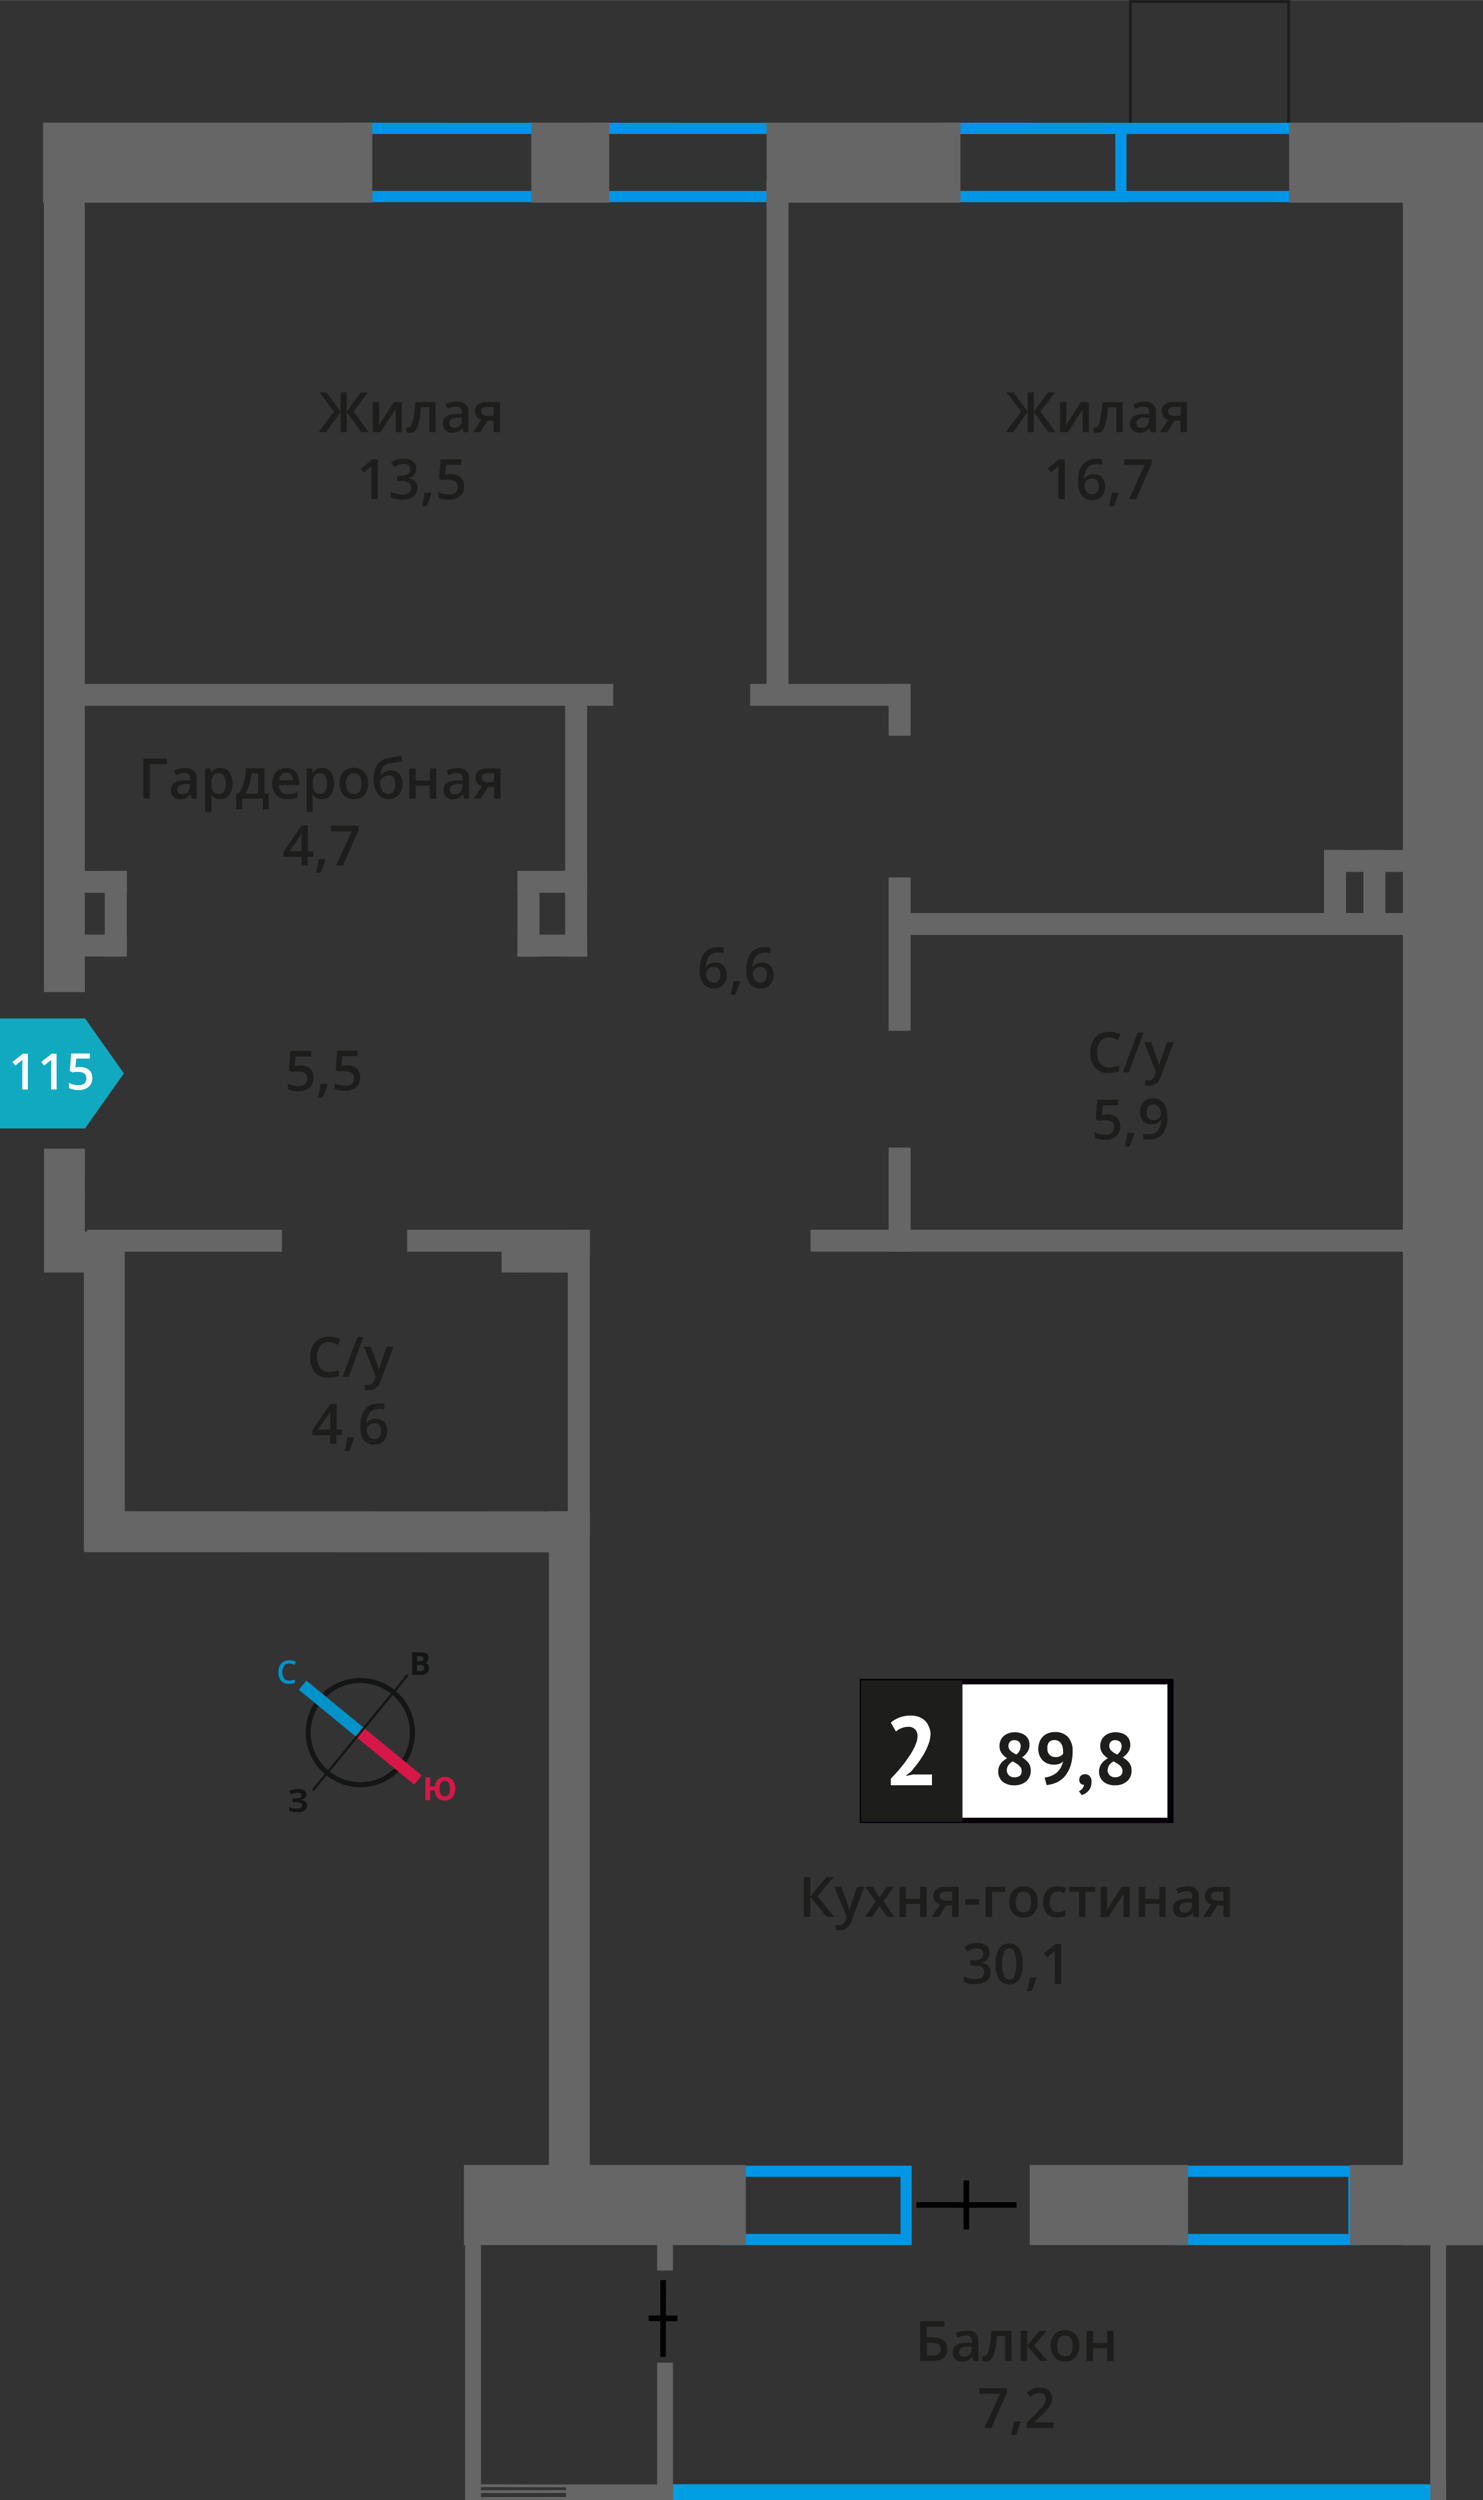 <svg xmlns="http://www.w3.org/2000/svg" width="93.81mm" height="158.14mm" viewBox="0 0 265.93 448.26">
  <rect x="0" y="0" width="265.93" height="448.26" fill="#333333" stroke="none"/>
  <defs>
    <style>
      .cls-1, .cls-12, .cls-13, .cls-14, .cls-4, .cls-6 {
        fill: none;
      }

      .cls-1, .cls-11 {
        stroke: #1d1d1b;
      }

      .cls-1, .cls-12, .cls-13, .cls-14, .cls-4 {
        stroke-miterlimit: 10;
      }

      .cls-1, .cls-11, .cls-6 {
        stroke-width: 0.5px;
      }

      .cls-2 {
        fill: #009fe3;
      }

      .cls-3 {
        fill: #0096e7;
      }

      .cls-4 {
        stroke: #000;
      }

      .cls-5 {
        fill: #666;
      }

      .cls-6 {
        stroke: #666;
        stroke-linecap: round;
        stroke-linejoin: round;
      }

      .cls-7 {
        fill: #11a9bf;
        fill-rule: evenodd;
      }

      .cls-8 {
        fill: #fff;
      }

      .cls-11, .cls-9 {
        fill: #1d1d1b;
      }

      .cls-10 {
        fill: #050007;
      }

      .cls-11 {
        stroke-miterlimit: 22.93;
      }

      .cls-12 {
        stroke: #141515;
        stroke-width: 0.91px;
      }

      .cls-13 {
        stroke: #0093ca;
      }

      .cls-13, .cls-14 {
        stroke-width: 2.13px;
      }

      .cls-14 {
        stroke: #d61747;
      }

      .cls-15 {
        fill: #141515;
      }

      .cls-16 {
        fill: #0093ca;
      }

      .cls-17 {
        fill: #d61747;
      }
    </style>
  </defs>
  <g id="text">
    <g>
      <rect class="cls-1" x="205.5" y="-2.55" width="22.77" height="28.37" transform="translate(205.25 228.52) rotate(-90)"/>
      <rect class="cls-2" x="187.87" y="376.81" width="2.83" height="140.05" transform="translate(-257.55 636.11) rotate(-90)"/>
      <path class="cls-3" d="M97.45,24V34.22H63.94V24H97.45m2-2H61.94V36.22H99.45V22Z"/>
      <path class="cls-3" d="M138,24V34.22H107.45V24H138m2-2H105.45V36.22H140V22Z"/>
      <path class="cls-3" d="M232,24V34.22H170.86V24H232m2-2H168.86V36.22H234V22Z"/>
      <path class="cls-3" d="M200,24V34.22H170.86V24H200m2-2H168.86V36.22H202V22Z"/>
      <path class="cls-3" d="M241.78,390.29v10.24H212.63V390.29h29.15m2-2H210.63v14.24h33.15V388.29Z"/>
      <path class="cls-3" d="M161.48,390.29v10.24H131.12V390.29h30.36m2-2H129.12v14.24h34.36V388.29Z"/>
      <g>
        <line class="cls-4" x1="164.32" y1="395.33" x2="182.27" y2="395.34"/>
        <line class="cls-4" x1="173.29" y1="399.74" x2="173.29" y2="390.96"/>
      </g>
      <g>
        <line class="cls-4" x1="116.32" y1="415.65" x2="121.49" y2="415.67"/>
        <line class="cls-4" x1="118.9" y1="422.58" x2="118.91" y2="408.8"/>
      </g>
      <rect class="cls-5" x="-64.26" y="98.38" width="151.62" height="7.33" transform="translate(113.59 90.5) rotate(90)"/>
      <rect class="cls-5" x="0.44" y="213.37" width="22.21" height="7.33" transform="translate(228.59 205.54) rotate(90.01)"/>
      <rect class="cls-5" x="-9.99" y="245.82" width="57.37" height="7.33" transform="translate(268.19 230.8) rotate(90)"/>
      <polygon class="cls-5" points="89.95 220.8 105.75 220.84 105.75 228.17 89.95 228.14 89.95 220.8"/>
      <polygon class="cls-5" points="15.16 270.95 105.75 270.98 105.75 278.32 15.17 278.28 15.16 270.95"/>
      <rect class="cls-5" x="40.85" y="328.51" width="122.47" height="7.33" transform="translate(434.27 230.1) rotate(90)"/>
      <rect class="cls-5" x="83.19" y="388.17" width="50.53" height="14.36" transform="translate(216.92 790.7) rotate(180)"/>
      <rect class="cls-5" x="184.66" y="388.17" width="28.39" height="14.36" transform="translate(397.7 790.7) rotate(180)"/>
      <rect class="cls-5" x="242.08" y="388.17" width="23.85" height="14.36" transform="translate(508 790.7) rotate(180)"/>
      <rect class="cls-5" x="231.16" y="21.98" width="34.76" height="14.36" transform="translate(497.09 58.31) rotate(180)"/>
      <rect class="cls-5" x="137.47" y="21.98" width="34.76" height="14.36" transform="translate(309.7 58.31) rotate(180)"/>
      <rect class="cls-5" x="7.73" y="21.98" width="59.04" height="14.36" transform="translate(74.49 58.31) rotate(180)"/>
      <rect class="cls-5" x="95.29" y="21.98" width="13.96" height="14.36" transform="translate(204.53 58.31) rotate(180)"/>
      <rect class="cls-5" x="68.46" y="205.07" width="380.56" height="14.36" transform="translate(46.49 471) rotate(-90)"/>
      <rect class="cls-5" x="92.76" y="77.12" width="93.36" height="3.94" transform="translate(60.34 218.53) rotate(-90)"/>
      <rect class="cls-5" x="156.67" y="125.28" width="9.29" height="3.94" transform="translate(34.07 288.57) rotate(-90)"/>
      <rect class="cls-5" x="147.57" y="169.09" width="27.5" height="3.94" transform="translate(-9.74 332.38) rotate(-90)"/>
      <rect class="cls-5" x="79.63" y="145.85" width="47.35" height="3.94" transform="translate(-44.51 251.12) rotate(-90)"/>
      <rect class="cls-5" x="87.08" y="161.85" width="15.36" height="3.94" transform="translate(-69.05 258.58) rotate(-90)"/>
      <rect class="cls-5" x="151.99" y="213.12" width="18.66" height="3.94" transform="translate(-53.77 376.4) rotate(-90)"/>
      <rect class="cls-5" x="76.31" y="245.99" width="54.95" height="3.94" transform="translate(-144.17 351.74) rotate(-90)"/>
      <rect class="cls-5" x="12.48" y="122.61" width="97.49" height="3.93"/>
      <rect class="cls-5" x="134.53" y="122.61" width="27.76" height="3.93"/>
      <rect class="cls-5" x="92.8" y="156.13" width="12.48" height="3.93"/>
      <rect class="cls-5" x="232.19" y="157.62" width="14.41" height="3.94" transform="translate(79.8 398.99) rotate(-90)"/>
      <rect class="cls-5" x="239.26" y="157.62" width="14.41" height="3.94" transform="translate(86.87 406.06) rotate(-90)"/>
      <rect class="cls-5" x="237.43" y="152.39" width="16.12" height="3.93"/>
      <rect class="cls-5" x="92.8" y="167.56" width="12.48" height="3.93"/>
      <rect class="cls-5" x="13.09" y="161.85" width="15.36" height="3.94" transform="translate(184.58 143.04) rotate(90)"/>
      <rect class="cls-5" x="10.26" y="167.56" width="12.48" height="3.93" transform="translate(33 339.05) rotate(180)"/>
      <rect class="cls-5" x="10.26" y="156.13" width="12.48" height="3.93" transform="translate(33 316.2) rotate(180)"/>
      <rect class="cls-5" x="161.14" y="163.69" width="91.23" height="3.93"/>
      <rect class="cls-5" x="145.36" y="220.48" width="107.01" height="3.93"/>
      <rect class="cls-5" x="73" y="220.48" width="32.75" height="3.93" transform="translate(178.76 444.9) rotate(180)"/>
      <rect class="cls-5" x="15.64" y="220.48" width="34.93" height="3.93" transform="translate(66.2 444.9) rotate(180)"/>
      <g>
        <line class="cls-6" x1="86.29" y1="447.98" x2="101.53" y2="447.96"/>
        <line class="cls-6" x1="101.53" y1="447.96" x2="86.29" y2="447.98"/>
        <line class="cls-6" x1="86.25" y1="446.74" x2="101.49" y2="446.72"/>
        <line class="cls-6" x1="101.61" y1="445.71" x2="86.26" y2="445.67"/>
      </g>
      <rect class="cls-5" x="83.41" y="400.64" width="2.83" height="47.62"/>
      <rect class="cls-5" x="256.48" y="400.64" width="2.83" height="47.62"/>
      <rect class="cls-5" x="117.84" y="423.61" width="2.83" height="24.65"/>
      <rect class="cls-5" x="117.84" y="400.45" width="2.83" height="6.64"/>
      <rect class="cls-5" x="109.67" y="437.25" width="2.83" height="19.19" transform="translate(557.93 335.77) rotate(90)"/>
      <polygon class="cls-7" points="15.25 182.59 15.25 182.59 18.73 187.52 22.22 192.45 18.73 197.38 15.25 202.31 15.25 202.32 15.25 202.32 0 202.32 0 182.59 15.25 182.59 15.25 182.59"/>
      <g>
        <path class="cls-8" d="M5,195.33H4v-4.15c0-.49,0-.88,0-1.17l-.25.23-1,.81-.52-.66,1.89-1.48H5Z"/>
        <path class="cls-8" d="M10.16,195.33h-1v-4.15q0-.74,0-1.17l-.25.23-1,.81-.52-.66,1.89-1.48h.86Z"/>
        <path class="cls-8" d="M14.44,191.32a2.22,2.22,0,0,1,1.54.51,1.81,1.81,0,0,1,.57,1.41,2,2,0,0,1-.64,1.6,2.63,2.63,0,0,1-1.83.58,3.5,3.5,0,0,1-1.7-.35v-.93a3.18,3.18,0,0,0,.82.31,3.9,3.9,0,0,0,.86.11,1.63,1.63,0,0,0,1.06-.31,1.17,1.17,0,0,0,.37-.92c0-.76-.49-1.15-1.47-1.15-.14,0-.31,0-.51,0a5.06,5.06,0,0,0-.53.1l-.46-.28.24-3.13H16.1v.92H13.67l-.14,1.59.37-.06A2.83,2.83,0,0,1,14.44,191.32Z"/>
      </g>
      <g>
        <path class="cls-9" d="M169.87,421.16c0,1.44-.92,2.15-2.75,2.15H165v-7.14h4.36v1h-3.19v1.9h.85C168.94,419.07,169.87,419.77,169.87,421.16Zm-3.66,1.17h.84a2.2,2.2,0,0,0,1.23-.27,1,1,0,0,0,.39-.9,1,1,0,0,0-.39-.85,2.66,2.66,0,0,0-1.37-.26h-.7Z"/>
        <path class="cls-9" d="M174.55,423.31l-.23-.75h0a2.22,2.22,0,0,1-.78.67,2.52,2.52,0,0,1-1,.18,1.69,1.69,0,0,1-1.24-.43,1.61,1.61,0,0,1-.45-1.22,1.45,1.45,0,0,1,.62-1.26,3.63,3.63,0,0,1,1.89-.46l.93,0v-.29A1.09,1.09,0,0,0,174,419a1,1,0,0,0-.75-.26,2.34,2.34,0,0,0-.79.13,5.94,5.94,0,0,0-.74.28l-.37-.82a4.39,4.39,0,0,1,1-.35,4.45,4.45,0,0,1,1-.12,2.34,2.34,0,0,1,1.56.45,1.76,1.76,0,0,1,.52,1.41v3.64Zm-1.71-.78a1.46,1.46,0,0,0,1-.35,1.27,1.27,0,0,0,.37-1v-.47l-.69,0a2.41,2.41,0,0,0-1.18.27.85.85,0,0,0-.37.74.7.7,0,0,0,.22.56A.88.88,0,0,0,172.84,422.53Z"/>
        <path class="cls-9" d="M181.41,423.31h-1.16v-4.5h-1.49a19.73,19.73,0,0,1-.36,2.72,3.58,3.58,0,0,1-.61,1.42,1.2,1.2,0,0,1-1,.45,1.65,1.65,0,0,1-.63-.11v-.9a.92.92,0,0,0,.36.07c.33,0,.6-.37.79-1.12a20.3,20.3,0,0,0,.44-3.43h3.63Z"/>
        <path class="cls-9" d="M186.4,417.91h1.26l-2.23,2.6,2.42,2.8h-1.32l-2.33-2.74v2.74h-1.15v-5.4h1.15v2.62Z"/>
        <path class="cls-9" d="M193.53,420.6a3,3,0,0,1-.68,2.07,2.44,2.44,0,0,1-1.89.74,2.59,2.59,0,0,1-1.34-.34,2.35,2.35,0,0,1-.89-1,3.33,3.33,0,0,1-.31-1.49,2.93,2.93,0,0,1,.67-2.05,2.45,2.45,0,0,1,1.9-.74,2.41,2.41,0,0,1,1.86.76A2.93,2.93,0,0,1,193.53,420.6Zm-3.93,0c0,1.25.46,1.87,1.38,1.87s1.37-.62,1.37-1.87-.46-1.85-1.38-1.85a1.18,1.18,0,0,0-1.05.48A2.5,2.5,0,0,0,189.6,420.6Z"/>
        <path class="cls-9" d="M196,417.91v2.17h2.54v-2.17h1.15v5.4h-1.15V421H196v2.33h-1.15v-5.4Z"/>
        <path class="cls-9" d="M176.51,435.31l2.82-6.12h-3.71v-1h4.94v.8l-2.81,6.33Z"/>
        <path class="cls-9" d="M183,434.26a16.12,16.12,0,0,1-.86,2.34h-.84a24.85,24.85,0,0,0,.5-2.45h1.13Z"/>
        <path class="cls-9" d="M188.92,435.31h-4.84v-.87l1.84-1.85c.54-.55.9-.95,1.08-1.18a2.58,2.58,0,0,0,.39-.66,1.76,1.76,0,0,0,.12-.66,1,1,0,0,0-.29-.76,1.13,1.13,0,0,0-.8-.28,2.22,2.22,0,0,0-.8.15,4.2,4.2,0,0,0-.88.55l-.62-.76a4.08,4.08,0,0,1,1.16-.71,3.35,3.35,0,0,1,1.19-.21,2.34,2.34,0,0,1,1.6.52,1.76,1.76,0,0,1,.6,1.4,2.59,2.59,0,0,1-.17.92,3.72,3.72,0,0,1-.54.89,11.13,11.13,0,0,1-1.19,1.25l-1.24,1.2v.05h3.39Z"/>
      </g>
      <g>
        <path class="cls-9" d="M59.89,73.78l-2.6-3.45h1.25l2.54,3.46V70.33h1.1v3.46l2.54-3.46H66l-2.6,3.45,2.72,3.69H64.8l-2.62-3.62v3.62h-1.1V73.85l-2.62,3.62h-1.3Z"/>
        <path class="cls-9" d="M68,72.07v2.77c0,.32,0,.8-.07,1.42l2.71-4.19h1.4v5.4H70.94V74.75q0-.23,0-.72c0-.34,0-.58,0-.74l-2.7,4.18h-1.4v-5.4Z"/>
        <path class="cls-9" d="M78.12,77.47H77V73H75.48a21.12,21.12,0,0,1-.37,2.72,3.58,3.58,0,0,1-.61,1.42,1.2,1.2,0,0,1-1,.45,1.65,1.65,0,0,1-.63-.11v-.9a.92.92,0,0,0,.36.07c.34,0,.6-.37.79-1.12a20.3,20.3,0,0,0,.44-3.43h3.63Z"/>
        <path class="cls-9" d="M83.14,77.47l-.23-.75h0a2.22,2.22,0,0,1-.78.67,2.52,2.52,0,0,1-1,.18,1.7,1.7,0,0,1-1.24-.43,1.61,1.61,0,0,1-.45-1.22A1.45,1.45,0,0,1,80,74.66a3.63,3.63,0,0,1,1.89-.46l.93,0v-.29a1.09,1.09,0,0,0-.24-.77,1,1,0,0,0-.75-.26A2.34,2.34,0,0,0,81,73a5.94,5.94,0,0,0-.74.28l-.37-.82A4.51,4.51,0,0,1,81.88,72a2.34,2.34,0,0,1,1.56.45A1.76,1.76,0,0,1,84,73.83v3.64Zm-1.71-.78a1.41,1.41,0,0,0,1-.35,1.27,1.27,0,0,0,.37-1v-.47l-.69,0a2.41,2.41,0,0,0-1.18.27.85.85,0,0,0-.37.74.69.69,0,0,0,.22.56A.88.88,0,0,0,81.43,76.69Z"/>
        <path class="cls-9" d="M86.11,77.47H84.83l1.5-2.21a1.54,1.54,0,0,1-.85-.56,1.58,1.58,0,0,1-.32-1,1.46,1.46,0,0,1,.55-1.2,2.38,2.38,0,0,1,1.49-.43h2.46v5.4H88.51V75.39H87.42Zm.17-3.76a.71.71,0,0,0,.32.63,1.58,1.58,0,0,0,.84.2h1.07v-1.6H87.26a1.16,1.16,0,0,0-.72.2A.69.69,0,0,0,86.28,73.71Z"/>
        <path class="cls-9" d="M67.74,89.47H66.59V84.86c0-.55,0-1,0-1.31a3.71,3.71,0,0,1-.28.26c-.11.1-.47.4-1.09.9L64.68,84l2.1-1.65h1Z"/>
        <path class="cls-9" d="M74.65,84a1.66,1.66,0,0,1-.4,1.13,1.92,1.92,0,0,1-1.11.61v0a2.14,2.14,0,0,1,1.29.54,1.54,1.54,0,0,1,.43,1.13A1.9,1.9,0,0,1,74.13,89a3.37,3.37,0,0,1-2.07.56,4.6,4.6,0,0,1-2-.39v-1a4.39,4.39,0,0,0,1,.35,4.22,4.22,0,0,0,1,.12,2.08,2.08,0,0,0,1.24-.3,1.12,1.12,0,0,0,.41-1,.91.91,0,0,0-.45-.84,2.89,2.89,0,0,0-1.43-.27h-.62v-.93h.63c1.14,0,1.71-.39,1.71-1.18a.9.9,0,0,0-.29-.71,1.4,1.4,0,0,0-.88-.25,2.54,2.54,0,0,0-.78.12,3.3,3.3,0,0,0-.89.44l-.57-.8a3.78,3.78,0,0,1,2.29-.72A2.71,2.71,0,0,1,74,82.7,1.51,1.51,0,0,1,74.65,84Z"/>
        <path class="cls-9" d="M77.36,88.42a17.41,17.41,0,0,1-.86,2.34h-.85a22.25,22.25,0,0,0,.5-2.45h1.13Z"/>
        <path class="cls-9" d="M80.88,85a2.39,2.39,0,0,1,1.7.58,2,2,0,0,1,.63,1.55,2.26,2.26,0,0,1-.71,1.79,2.94,2.94,0,0,1-2,.64,3.79,3.79,0,0,1-1.88-.39v-1a3.31,3.31,0,0,0,.9.35,4.27,4.27,0,0,0,1,.12,1.79,1.79,0,0,0,1.18-.34,1.26,1.26,0,0,0,.4-1C82,86.4,81.49,86,80.4,86a4.42,4.42,0,0,0-.56,0c-.23,0-.43.06-.6.1l-.51-.3L79,82.33h3.71v1H80l-.16,1.77.41-.07A5,5,0,0,1,80.88,85Z"/>
      </g>
      <g>
        <path class="cls-9" d="M29.94,136v1H26.87v6.14H25.7V136Z"/>
        <path class="cls-9" d="M34.36,143.17l-.23-.75h0a2.16,2.16,0,0,1-.79.67,2.44,2.44,0,0,1-1,.18,1.73,1.73,0,0,1-1.25-.43,1.6,1.6,0,0,1-.44-1.22,1.4,1.4,0,0,1,.62-1.25,3.53,3.53,0,0,1,1.89-.47l.93,0v-.29a1.09,1.09,0,0,0-.24-.77,1,1,0,0,0-.75-.26,2.4,2.4,0,0,0-.8.13,5.8,5.8,0,0,0-.73.28l-.37-.82a4,4,0,0,1,1-.35,4.45,4.45,0,0,1,1-.12,2.33,2.33,0,0,1,1.55.45,1.76,1.76,0,0,1,.53,1.41v3.64Zm-1.71-.78a1.39,1.39,0,0,0,1-.35,1.27,1.27,0,0,0,.38-1v-.47l-.69,0a2.38,2.38,0,0,0-1.18.27.83.83,0,0,0-.37.74.72.72,0,0,0,.21.56A.91.91,0,0,0,32.65,142.39Z"/>
        <path class="cls-9" d="M39.52,143.27a1.88,1.88,0,0,1-1.59-.74h-.07c0,.46.07.74.07.83v2.22H36.78v-7.81h.93c0,.1.08.34.16.72h.06a1.8,1.8,0,0,1,1.61-.82,1.86,1.86,0,0,1,1.57.74,3.27,3.27,0,0,1,.57,2.05,3.33,3.33,0,0,1-.58,2.07A1.9,1.9,0,0,1,39.52,143.27Zm-.28-4.66a1.21,1.21,0,0,0-1,.4,2.1,2.1,0,0,0-.31,1.28v.17a2.51,2.51,0,0,0,.31,1.43,1.15,1.15,0,0,0,1,.44,1,1,0,0,0,.92-.49,2.53,2.53,0,0,0,.32-1.39,2.45,2.45,0,0,0-.32-1.37A1.07,1.07,0,0,0,39.24,138.61Z"/>
        <path class="cls-9" d="M48.19,145.08H47.12v-1.91h-3.7v1.91H42.36v-2.8h.44a6.65,6.65,0,0,0,.91-2,11.06,11.06,0,0,0,.41-2.52H47.4v4.51h.79Zm-1.92-2.8v-3.63H45.11a9.64,9.64,0,0,1-.39,2,7,7,0,0,1-.72,1.65Z"/>
        <path class="cls-9" d="M51.55,143.27a2.6,2.6,0,0,1-2-.73,2.78,2.78,0,0,1-.71-2,3.07,3.07,0,0,1,.66-2.08,2.29,2.29,0,0,1,1.81-.76,2.25,2.25,0,0,1,1.69.65,2.51,2.51,0,0,1,.62,1.79v.62h-3.6a1.82,1.82,0,0,0,.42,1.21,1.5,1.5,0,0,0,1.13.42,4.13,4.13,0,0,0,.89-.09,4.66,4.66,0,0,0,.89-.3v.93a3.42,3.42,0,0,1-.85.29A5.71,5.71,0,0,1,51.55,143.27Zm-.21-4.73a1.16,1.16,0,0,0-.88.35,1.64,1.64,0,0,0-.39,1h2.45a1.51,1.51,0,0,0-.32-1A1.11,1.11,0,0,0,51.34,138.54Z"/>
        <path class="cls-9" d="M57.69,143.27a1.9,1.9,0,0,1-1.59-.74H56c0,.46.07.74.07.83v2.22H55v-7.81h.93c0,.1.08.34.16.72h.06a1.81,1.81,0,0,1,1.61-.82,1.9,1.9,0,0,1,1.58.74,4,4,0,0,1,0,4.12A1.93,1.93,0,0,1,57.69,143.27Zm-.28-4.66a1.22,1.22,0,0,0-1,.4,2.1,2.1,0,0,0-.31,1.28v.17a2.51,2.51,0,0,0,.31,1.43,1.15,1.15,0,0,0,1,.44,1,1,0,0,0,.92-.49,2.44,2.44,0,0,0,.32-1.39,2.37,2.37,0,0,0-.32-1.37A1.06,1.06,0,0,0,57.41,138.61Z"/>
        <path class="cls-9" d="M66,140.46a2.92,2.92,0,0,1-.68,2.07,2.44,2.44,0,0,1-1.89.74,2.53,2.53,0,0,1-1.33-.34,2.31,2.31,0,0,1-.9-1,3.33,3.33,0,0,1-.31-1.49,2.93,2.93,0,0,1,.67-2.05,2.46,2.46,0,0,1,1.9-.74,2.41,2.41,0,0,1,1.86.76A2.93,2.93,0,0,1,66,140.46Zm-3.93,0c0,1.25.46,1.87,1.38,1.87s1.37-.62,1.37-1.87-.46-1.85-1.38-1.85a1.15,1.15,0,0,0-1,.48A2.41,2.41,0,0,0,62,140.46Z"/>
        <path class="cls-9" d="M67,139.93a5.24,5.24,0,0,1,.61-2.78,2.88,2.88,0,0,1,2-1.25c.68-.13,1.45-.27,2.33-.4l.16,1c-1.07.17-1.85.29-2.34.38a1.7,1.7,0,0,0-1.11.63,3,3,0,0,0-.39,1.47h.07a1.83,1.83,0,0,1,.73-.62,2.12,2.12,0,0,1,1-.23,2,2,0,0,1,1.55.63,2.54,2.54,0,0,1,.56,1.77,2.79,2.79,0,0,1-.68,2,2.46,2.46,0,0,1-1.87.71,2.21,2.21,0,0,1-1.86-.88A3.93,3.93,0,0,1,67,139.93Zm2.61,2.4c.85,0,1.28-.56,1.28-1.68S70.48,139,69.71,139a1.47,1.47,0,0,0-.61.14,2.17,2.17,0,0,0-.55.36,1.8,1.8,0,0,0-.39.46,3.33,3.33,0,0,0,.37,1.75A1.15,1.15,0,0,0,69.59,142.33Z"/>
        <path class="cls-9" d="M74.53,137.77v2.17h2.54v-2.17h1.15v5.4H77.07v-2.33H74.53v2.33H73.38v-5.4Z"/>
        <path class="cls-9" d="M83.24,143.17l-.23-.75h0a2.16,2.16,0,0,1-.79.67,2.44,2.44,0,0,1-1,.18,1.69,1.69,0,0,1-1.24-.43,1.61,1.61,0,0,1-.45-1.22,1.42,1.42,0,0,1,.62-1.25A3.53,3.53,0,0,1,82,139.9l.93,0v-.29a1.09,1.09,0,0,0-.24-.77,1,1,0,0,0-.75-.26,2.4,2.4,0,0,0-.8.13,6.46,6.46,0,0,0-.73.28l-.37-.82a4,4,0,0,1,1-.35,4.45,4.45,0,0,1,1-.12,2.33,2.33,0,0,1,1.55.45,1.76,1.76,0,0,1,.53,1.41v3.64Zm-1.71-.78a1.37,1.37,0,0,0,1-.35,1.27,1.27,0,0,0,.38-1v-.47l-.69,0a2.38,2.38,0,0,0-1.18.27.83.83,0,0,0-.37.74.72.72,0,0,0,.21.56A.91.91,0,0,0,81.53,142.39Z"/>
        <path class="cls-9" d="M86.21,143.17H84.93l1.5-2.21a1.61,1.61,0,0,1-.86-.56,1.57,1.57,0,0,1-.31-1,1.44,1.44,0,0,1,.55-1.2,2.38,2.38,0,0,1,1.49-.43h2.46v5.4H88.61v-2.08H87.52Zm.17-3.76a.7.7,0,0,0,.31.63,1.62,1.62,0,0,0,.85.2h1.07v-1.6H87.36a1.2,1.2,0,0,0-.73.2A.68.68,0,0,0,86.38,139.41Z"/>
        <path class="cls-9" d="M56.16,153.62h-1v1.55H54.08v-1.55H50.82v-.89L54.08,148H55.2v4.65h1Zm-2.08-1v-1.79c0-.64,0-1.16.05-1.57h0a5.36,5.36,0,0,1-.43.78l-1.77,2.58Z"/>
        <path class="cls-9" d="M58.35,154.12a17.41,17.41,0,0,1-.86,2.34h-.85a22.25,22.25,0,0,0,.5-2.45h1.13Z"/>
        <path class="cls-9" d="M60.25,155.17l2.83-6.12H59.37v-1H64.3v.8l-2.81,6.33Z"/>
      </g>
      <g>
        <path class="cls-9" d="M183.1,73.78l-2.61-3.45h1.25l2.54,3.46V70.33h1.11v3.46l2.54-3.46h1.25l-2.61,3.45,2.72,3.69H188l-2.61-3.62v3.62h-1.11V73.85l-2.61,3.62h-1.3Z"/>
        <path class="cls-9" d="M191.22,72.07v2.77c0,.32,0,.8-.08,1.42l2.71-4.19h1.4v5.4h-1.1V74.75c0-.15,0-.39,0-.72s0-.58.05-.74l-2.7,4.18h-1.4v-5.4Z"/>
        <path class="cls-9" d="M201.33,77.47h-1.16V73h-1.49a18.07,18.07,0,0,1-.37,2.72,3.59,3.59,0,0,1-.6,1.42,1.21,1.21,0,0,1-1,.45,1.58,1.58,0,0,1-.63-.11v-.9a.92.92,0,0,0,.36.07c.33,0,.59-.37.78-1.12a21.16,21.16,0,0,0,.45-3.43h3.63Z"/>
        <path class="cls-9" d="M206.34,77.47l-.22-.75h0a2.24,2.24,0,0,1-.79.67,2.45,2.45,0,0,1-1,.18,1.7,1.7,0,0,1-1.24-.43,1.6,1.6,0,0,1-.44-1.22,1.43,1.43,0,0,1,.62-1.26,3.62,3.62,0,0,1,1.88-.46l.94,0v-.29a1.09,1.09,0,0,0-.24-.77,1,1,0,0,0-.75-.26,2.36,2.36,0,0,0-.8.13,5.8,5.8,0,0,0-.73.28l-.37-.82a4,4,0,0,1,1-.35,4.45,4.45,0,0,1,1-.12,2.33,2.33,0,0,1,1.55.45,1.76,1.76,0,0,1,.53,1.41v3.64Zm-1.7-.78a1.39,1.39,0,0,0,1-.35,1.27,1.27,0,0,0,.38-1v-.47l-.7,0a2.34,2.34,0,0,0-1.17.27.83.83,0,0,0-.37.74.72.72,0,0,0,.21.56A.89.89,0,0,0,204.64,76.69Z"/>
        <path class="cls-9" d="M209.32,77.47H208l1.51-2.21a1.53,1.53,0,0,1-1.17-1.56,1.46,1.46,0,0,1,.54-1.2,2.43,2.43,0,0,1,1.5-.43h2.46v5.4h-1.15V75.39h-1.09Zm.16-3.76a.71.71,0,0,0,.32.63,1.59,1.59,0,0,0,.85.2h1.07v-1.6h-1.25a1.18,1.18,0,0,0-.73.2A.69.69,0,0,0,209.48,73.71Z"/>
        <path class="cls-9" d="M190.94,89.47h-1.15V84.86c0-.55,0-1,0-1.31a2.44,2.44,0,0,1-.28.26c-.1.1-.47.4-1.09.9l-.58-.73,2.1-1.65h1Z"/>
        <path class="cls-9" d="M193.3,86.43q0-4.19,3.41-4.19a4.66,4.66,0,0,1,.91.08v1a3.15,3.15,0,0,0-.86-.11,2.25,2.25,0,0,0-1.72.62,2.94,2.94,0,0,0-.63,2h.06a1.57,1.57,0,0,1,.64-.61,2.05,2.05,0,0,1,1-.22,1.92,1.92,0,0,1,1.51.6,2.25,2.25,0,0,1,.55,1.61,2.47,2.47,0,0,1-.63,1.78,2.28,2.28,0,0,1-1.71.65,2.27,2.27,0,0,1-2.21-1.44A4.34,4.34,0,0,1,193.3,86.43Zm2.49,2.19a1.1,1.1,0,0,0,.91-.38,1.65,1.65,0,0,0,.32-1.09,1.42,1.42,0,0,0-.3-1,1.1,1.1,0,0,0-.9-.36,1.59,1.59,0,0,0-.69.16,1.3,1.3,0,0,0-.49.44,1,1,0,0,0-.18.56,1.85,1.85,0,0,0,.37,1.16A1.16,1.16,0,0,0,195.79,88.62Z"/>
        <path class="cls-9" d="M200.56,88.42a16.12,16.12,0,0,1-.86,2.34h-.85a22.42,22.42,0,0,0,.51-2.45h1.13Z"/>
        <path class="cls-9" d="M202.47,89.47l2.82-6.12h-3.71v-1h4.94v.8l-2.81,6.33Z"/>
      </g>
      <g>
        <path class="cls-9" d="M59,240.61a1.94,1.94,0,0,0-1.59.72,3.76,3.76,0,0,0,0,3.95A2,2,0,0,0,59,246a4.31,4.31,0,0,0,.88-.09,8.86,8.86,0,0,0,.88-.23v1a5.42,5.42,0,0,1-1.91.32,3,3,0,0,1-2.4-.95,4,4,0,0,1-.84-2.72,4.37,4.37,0,0,1,.4-1.94,2.93,2.93,0,0,1,1.18-1.28,3.56,3.56,0,0,1,1.82-.45,4.44,4.44,0,0,1,2,.46l-.42,1a7.71,7.71,0,0,0-.77-.3A2.89,2.89,0,0,0,59,240.61Z"/>
        <path class="cls-9" d="M65.17,239.71l-2.65,7.14H61.43l2.66-7.14Z"/>
        <path class="cls-9" d="M65.26,241.45h1.25l1.09,3.06a6,6,0,0,1,.34,1.23h0a5.46,5.46,0,0,1,.16-.65c.08-.25.49-1.47,1.24-3.64h1.24l-2.31,6.12a2.2,2.2,0,0,1-2.1,1.69,3,3,0,0,1-.74-.09v-.91a2.61,2.61,0,0,0,.59.06,1.2,1.2,0,0,0,1.16-1l.2-.51Z"/>
        <path class="cls-9" d="M61.31,257.3h-1v1.55H59.23V257.3H56v-.89l3.26-4.72h1.11v4.65h1Zm-2.08-1v-1.79c0-.64,0-1.16.05-1.57h0a5.36,5.36,0,0,1-.43.78L57,256.34Z"/>
        <path class="cls-9" d="M63.49,257.8a15,15,0,0,1-.86,2.34h-.84a24.85,24.85,0,0,0,.5-2.45h1.13Z"/>
        <path class="cls-9" d="M64.61,255.81q0-4.19,3.42-4.19a4.55,4.55,0,0,1,.9.08v1a3.1,3.1,0,0,0-.86-.11,2.25,2.25,0,0,0-1.72.62,3,3,0,0,0-.62,2h0a1.59,1.59,0,0,1,.65-.61,2,2,0,0,1,1-.22,1.94,1.94,0,0,1,1.51.6,2.29,2.29,0,0,1,.54,1.61,2.47,2.47,0,0,1-.63,1.78,2.27,2.27,0,0,1-1.71.65,2.35,2.35,0,0,1-1.33-.37,2.28,2.28,0,0,1-.87-1.07A4.16,4.16,0,0,1,64.61,255.81ZM67.1,258a1.09,1.09,0,0,0,.91-.38,1.59,1.59,0,0,0,.32-1.09,1.42,1.42,0,0,0-.3-1,1.1,1.1,0,0,0-.9-.35,1.54,1.54,0,0,0-.68.15,1.23,1.23,0,0,0-.49.44,1,1,0,0,0-.19.56,1.8,1.8,0,0,0,.38,1.16A1.15,1.15,0,0,0,67.1,258Z"/>
      </g>
      <g>
        <path class="cls-9" d="M198.9,186a1.94,1.94,0,0,0-1.58.71,3.1,3.1,0,0,0-.57,2,3.07,3.07,0,0,0,.55,2,2,2,0,0,0,1.6.67,4.17,4.17,0,0,0,.88-.09,8.35,8.35,0,0,0,.89-.23v1a5.42,5.42,0,0,1-1.91.32,3.07,3.07,0,0,1-2.41-.95,4,4,0,0,1-.84-2.72,4.44,4.44,0,0,1,.41-2,2.91,2.91,0,0,1,1.18-1.27,3.55,3.55,0,0,1,1.81-.45,4.41,4.41,0,0,1,2,.46l-.42,1a7.52,7.52,0,0,0-.76-.3A3,3,0,0,0,198.9,186Z"/>
        <path class="cls-9" d="M205.08,185.11l-2.66,7.14h-1.08l2.66-7.14Z"/>
        <path class="cls-9" d="M205.16,186.85h1.25l1.1,3.06a5.39,5.39,0,0,1,.33,1.23h0c0-.18.09-.39.16-.65s.5-1.47,1.24-3.64h1.24l-2.3,6.12a2.2,2.2,0,0,1-2.1,1.68,3.08,3.08,0,0,1-.75-.08v-.91a2.68,2.68,0,0,0,.59.06,1.2,1.2,0,0,0,1.17-1l.2-.51Z"/>
        <path class="cls-9" d="M198.54,199.79a2.41,2.41,0,0,1,1.71.58,2,2,0,0,1,.63,1.55,2.31,2.31,0,0,1-.71,1.79,3,3,0,0,1-2,.64,3.84,3.84,0,0,1-1.88-.39v-1a3.52,3.52,0,0,0,.91.35,4.19,4.19,0,0,0,1,.12,1.82,1.82,0,0,0,1.19-.34,1.26,1.26,0,0,0,.4-1c0-.85-.54-1.28-1.63-1.28a4.72,4.72,0,0,0-.57.05c-.22,0-.42.06-.59.1l-.51-.3.27-3.49h3.71v1h-2.7l-.16,1.77.42-.07A4.87,4.87,0,0,1,198.54,199.79Z"/>
        <path class="cls-9" d="M203.4,203.2a15,15,0,0,1-.86,2.34h-.84a24.85,24.85,0,0,0,.5-2.45h1.13Z"/>
        <path class="cls-9" d="M209.33,200.16a4.88,4.88,0,0,1-.85,3.15,3.13,3.13,0,0,1-2.56,1,4,4,0,0,1-.93-.08v-1a3.26,3.26,0,0,0,.87.12,2.26,2.26,0,0,0,1.74-.62,3.08,3.08,0,0,0,.62-2h-.06a1.68,1.68,0,0,1-.69.64,2.22,2.22,0,0,1-1,.19,1.9,1.9,0,0,1-1.49-.59,2.3,2.3,0,0,1-.54-1.62,2.48,2.48,0,0,1,.63-1.78,2.25,2.25,0,0,1,1.71-.66,2.26,2.26,0,0,1,2.2,1.45A4.11,4.11,0,0,1,209.33,200.16ZM206.84,198a1.1,1.1,0,0,0-.91.39,1.63,1.63,0,0,0-.32,1.09,1.47,1.47,0,0,0,.29,1,1.13,1.13,0,0,0,.9.35,1.4,1.4,0,0,0,1-.35,1.05,1.05,0,0,0,.39-.81,1.84,1.84,0,0,0-.17-.81,1.49,1.49,0,0,0-.47-.6A1.18,1.18,0,0,0,206.84,198Z"/>
      </g>
      <g>
        <path class="cls-9" d="M125.45,174c0-2.79,1.13-4.19,3.41-4.19a4.66,4.66,0,0,1,.91.08v1a3.21,3.21,0,0,0-.86-.11,2.27,2.27,0,0,0-1.73.62,3,3,0,0,0-.62,2h.06a1.57,1.57,0,0,1,.64-.61,2.05,2.05,0,0,1,1-.22,1.92,1.92,0,0,1,1.51.6,2.29,2.29,0,0,1,.55,1.61,2.47,2.47,0,0,1-.63,1.78,2.28,2.28,0,0,1-1.71.65,2.27,2.27,0,0,1-2.21-1.44A4.34,4.34,0,0,1,125.45,174Zm2.49,2.19a1.12,1.12,0,0,0,.91-.38,1.65,1.65,0,0,0,.32-1.09,1.42,1.42,0,0,0-.3-1,1.1,1.1,0,0,0-.9-.36,1.59,1.59,0,0,0-.69.16,1.23,1.23,0,0,0-.49.44,1,1,0,0,0-.18.56,1.79,1.79,0,0,0,.37,1.16A1.16,1.16,0,0,0,127.94,176.16Z"/>
        <path class="cls-9" d="M132.71,176a17.41,17.41,0,0,1-.86,2.34H131a22.42,22.42,0,0,0,.51-2.45h1.12Z"/>
        <path class="cls-9" d="M133.83,174c0-2.79,1.13-4.19,3.41-4.19a4.66,4.66,0,0,1,.91.08v1a3.21,3.21,0,0,0-.86-.11,2.27,2.27,0,0,0-1.73.62,3,3,0,0,0-.62,2H135a1.57,1.57,0,0,1,.64-.61,2,2,0,0,1,1-.22,1.92,1.92,0,0,1,1.51.6,2.29,2.29,0,0,1,.54,1.61,2.46,2.46,0,0,1-.62,1.78,2.28,2.28,0,0,1-1.71.65,2.36,2.36,0,0,1-1.34-.37,2.28,2.28,0,0,1-.87-1.07A4.34,4.34,0,0,1,133.83,174Zm2.49,2.19a1.12,1.12,0,0,0,.91-.38,1.65,1.65,0,0,0,.32-1.09,1.42,1.42,0,0,0-.3-1,1.11,1.11,0,0,0-.91-.36,1.58,1.58,0,0,0-.68.16,1.23,1.23,0,0,0-.49.44,1,1,0,0,0-.18.56,1.79,1.79,0,0,0,.37,1.16A1.16,1.16,0,0,0,136.32,176.16Z"/>
      </g>
      <g>
        <path class="cls-9" d="M53.88,191a2.39,2.39,0,0,1,1.7.58,2,2,0,0,1,.63,1.55A2.26,2.26,0,0,1,55.5,195a2.94,2.94,0,0,1-2,.64,3.79,3.79,0,0,1-1.88-.39v-1a3.31,3.31,0,0,0,.9.35,4.27,4.27,0,0,0,1,.12,1.79,1.79,0,0,0,1.18-.34,1.26,1.26,0,0,0,.4-1c0-.85-.54-1.28-1.63-1.28a4.42,4.42,0,0,0-.56,0c-.23,0-.43.06-.6.1l-.51-.3.28-3.49h3.71v1H53l-.16,1.77.41-.07A5,5,0,0,1,53.88,191Z"/>
        <path class="cls-9" d="M58.73,194.44a15,15,0,0,1-.86,2.34H57a24.85,24.85,0,0,0,.5-2.45h1.13Z"/>
        <path class="cls-9" d="M62.25,191a2.41,2.41,0,0,1,1.71.58,2,2,0,0,1,.63,1.55,2.26,2.26,0,0,1-.71,1.79,3,3,0,0,1-2,.64A3.84,3.84,0,0,1,60,195.2v-1a3.52,3.52,0,0,0,.91.35,4.19,4.19,0,0,0,1,.12,1.8,1.8,0,0,0,1.19-.34,1.26,1.26,0,0,0,.4-1c0-.85-.54-1.28-1.63-1.28a4.72,4.72,0,0,0-.57,0c-.22,0-.42.06-.59.1l-.51-.3.27-3.49H64.1v1H61.4l-.17,1.77.42-.07A5,5,0,0,1,62.25,191Z"/>
      </g>
      <g>
        <path class="cls-9" d="M149.62,343.69h-1.37l-2.94-3.62v3.62h-1.17v-7.14h1.17V340l2.89-3.46h1.28L146.6,340Z"/>
        <path class="cls-9" d="M149.62,338.29h1.25l1.1,3.06a5.39,5.39,0,0,1,.33,1.23h0a4.66,4.66,0,0,1,.16-.65c.08-.26.49-1.47,1.24-3.64H155l-2.31,6.12a2.19,2.19,0,0,1-2.1,1.68,3.65,3.65,0,0,1-.74-.08v-.91a2.61,2.61,0,0,0,.59.06,1.21,1.21,0,0,0,1.17-1l.2-.51Z"/>
        <path class="cls-9" d="M157,340.93l-1.81-2.64h1.31l1.23,1.89,1.24-1.89h1.3l-1.82,2.64,1.91,2.76h-1.3l-1.33-2-1.33,2h-1.3Z"/>
        <path class="cls-9" d="M162.46,338.29v2.17H165v-2.17h1.15v5.4H165v-2.33h-2.54v2.33h-1.15v-5.4Z"/>
        <path class="cls-9" d="M168.34,343.69h-1.28l1.5-2.21a1.67,1.67,0,0,1-.86-.56,1.57,1.57,0,0,1-.31-1,1.44,1.44,0,0,1,.55-1.2,2.32,2.32,0,0,1,1.49-.43h2.46v5.4h-1.15v-2.08h-1.09Zm.17-3.76a.69.69,0,0,0,.31.62,1.53,1.53,0,0,0,.85.21h1.07v-1.6h-1.25a1.2,1.2,0,0,0-.73.2A.67.67,0,0,0,168.51,339.93Z"/>
        <path class="cls-9" d="M173.06,341.5v-1h2.51v1Z"/>
        <path class="cls-9" d="M180.24,338.29v.9H177.9v4.5h-1.15v-5.4Z"/>
        <path class="cls-9" d="M186.07,341a3,3,0,0,1-.68,2.07,2.44,2.44,0,0,1-1.89.74,2.69,2.69,0,0,1-1.34-.34,2.32,2.32,0,0,1-.89-1A3.29,3.29,0,0,1,181,341a2.91,2.91,0,0,1,.67-2.05,2.45,2.45,0,0,1,1.9-.74,2.38,2.38,0,0,1,1.86.76A2.93,2.93,0,0,1,186.07,341Zm-3.93,0c0,1.25.46,1.87,1.38,1.87s1.37-.62,1.37-1.87-.46-1.85-1.38-1.85a1.18,1.18,0,0,0-1,.48A2.48,2.48,0,0,0,182.14,341Z"/>
        <path class="cls-9" d="M189.57,343.79a2.38,2.38,0,0,1-1.87-.72,3,3,0,0,1-.63-2.05,3,3,0,0,1,.66-2.1,2.52,2.52,0,0,1,1.93-.73,3.66,3.66,0,0,1,1.54.32l-.35.92a3.38,3.38,0,0,0-1.2-.28c-.93,0-1.4.62-1.4,1.86a2.17,2.17,0,0,0,.35,1.36,1.19,1.19,0,0,0,1,.46,3,3,0,0,0,1.45-.38v1a2.12,2.12,0,0,1-.66.26A4,4,0,0,1,189.57,343.79Z"/>
        <path class="cls-9" d="M196.4,338.29v.9h-1.76v4.5h-1.15v-4.5h-1.76v-.9Z"/>
        <path class="cls-9" d="M198.54,338.29v2.77c0,.32,0,.79-.08,1.42l2.71-4.19h1.4v5.4h-1.1V341c0-.15,0-.39,0-.73s0-.58,0-.73l-2.7,4.18h-1.4v-5.4Z"/>
        <path class="cls-9" d="M205.35,338.29v2.17h2.55v-2.17H209v5.4H207.9v-2.33h-2.55v2.33h-1.14v-5.4Z"/>
        <path class="cls-9" d="M214.06,343.69l-.23-.75h0a2.33,2.33,0,0,1-.79.67,2.45,2.45,0,0,1-1,.18,1.74,1.74,0,0,1-1.24-.43,1.61,1.61,0,0,1-.45-1.22,1.45,1.45,0,0,1,.62-1.26,3.59,3.59,0,0,1,1.89-.46l.94,0v-.29a1.09,1.09,0,0,0-.24-.77,1,1,0,0,0-.75-.26,2.63,2.63,0,0,0-.8.12,5.84,5.84,0,0,0-.73.29l-.37-.82a4,4,0,0,1,1-.35,4.37,4.37,0,0,1,1-.12,2.34,2.34,0,0,1,1.56.45,1.76,1.76,0,0,1,.52,1.41v3.64Zm-1.7-.78a1.43,1.43,0,0,0,1-.35,1.27,1.27,0,0,0,.38-1v-.47l-.7,0a2.41,2.41,0,0,0-1.18.27.83.83,0,0,0-.36.74.73.73,0,0,0,.21.56A.94.94,0,0,0,212.36,342.91Z"/>
        <path class="cls-9" d="M217,343.69h-1.29l1.51-2.21a1.63,1.63,0,0,1-.86-.56,1.57,1.57,0,0,1-.31-1,1.46,1.46,0,0,1,.54-1.2,2.35,2.35,0,0,1,1.5-.43h2.46v5.4h-1.15v-2.08h-1.09Zm.16-3.76a.69.69,0,0,0,.32.62,1.51,1.51,0,0,0,.85.21h1.07v-1.6h-1.25a1.18,1.18,0,0,0-.73.2A.68.68,0,0,0,217.2,339.93Z"/>
        <path class="cls-9" d="M177.42,350.19a1.68,1.68,0,0,1-.4,1.13,2,2,0,0,1-1.11.61v0a2.19,2.19,0,0,1,1.29.53,1.58,1.58,0,0,1,.43,1.14,1.9,1.9,0,0,1-.73,1.59,3.37,3.37,0,0,1-2.07.56,4.6,4.6,0,0,1-2-.39v-1a4.39,4.39,0,0,0,1,.35,4.22,4.22,0,0,0,1,.12,2,2,0,0,0,1.24-.31,1.09,1.09,0,0,0,.41-1,.91.91,0,0,0-.45-.84,2.89,2.89,0,0,0-1.43-.27h-.62v-.93h.63c1.14,0,1.71-.39,1.71-1.18a.9.9,0,0,0-.29-.71,1.34,1.34,0,0,0-.88-.25,2.54,2.54,0,0,0-.78.12,3.3,3.3,0,0,0-.89.44l-.56-.8a3.73,3.73,0,0,1,2.28-.72,2.69,2.69,0,0,1,1.68.46A1.54,1.54,0,0,1,177.42,350.19Z"/>
        <path class="cls-9" d="M183.39,352.12a5,5,0,0,1-.6,2.76,2.24,2.24,0,0,1-3.63,0,5,5,0,0,1-.62-2.73,5.12,5.12,0,0,1,.6-2.79,2.06,2.06,0,0,1,1.83-.89,2,2,0,0,1,1.81.94A5,5,0,0,1,183.39,352.12Zm-3.68,0a5.26,5.26,0,0,0,.3,2.09,1,1,0,0,0,1.92,0,7.13,7.13,0,0,0,0-4.16,1,1,0,0,0-1.92,0A5.26,5.26,0,0,0,179.71,352.12Z"/>
        <path class="cls-9" d="M185.83,354.64A15,15,0,0,1,185,357h-.84c.22-.88.39-1.7.5-2.45h1.13Z"/>
        <path class="cls-9" d="M190.3,355.69h-1.15v-4.61c0-.55,0-1,0-1.31a2.27,2.27,0,0,1-.27.26l-1.1.9-.58-.73,2.1-1.65h1Z"/>
      </g>
      <g>
        <rect class="cls-8" x="154.66" y="301.53" width="54.7" height="24.87"/>
        <path class="cls-10" d="M209.35,302H155.26V325.9h54.09Zm-54.64-1h55.73v25.86H154.17V301Z"/>
        <rect class="cls-11" x="154.66" y="301.53" width="17.68" height="24.87"/>
        <g>
          <path class="cls-9" d="M179,317.67a2.83,2.83,0,0,1,.11-.81,2.3,2.3,0,0,1,.34-.66,2.83,2.83,0,0,1,.51-.53,5,5,0,0,1,.63-.43,3.5,3.5,0,0,1-1-.93,2.27,2.27,0,0,1-.36-1.31,2.3,2.3,0,0,1,.19-.95,2,2,0,0,1,.55-.77,2.55,2.55,0,0,1,.86-.51,3.23,3.23,0,0,1,1.15-.19,3.54,3.54,0,0,1,1.07.16,2.35,2.35,0,0,1,.83.44,2.06,2.06,0,0,1,.54.7,2.28,2.28,0,0,1,.19.91,2.33,2.33,0,0,1-.35,1.3,3.39,3.39,0,0,1-1,1,3.77,3.77,0,0,1,1.18,1,2.29,2.29,0,0,1,.4,1.41,2.45,2.45,0,0,1-.22,1.06,2.32,2.32,0,0,1-.6.82,3.07,3.07,0,0,1-.94.53,3.87,3.87,0,0,1-1.2.19,3.72,3.72,0,0,1-1.19-.18,2.78,2.78,0,0,1-.9-.49,2.15,2.15,0,0,1-.57-.76A2.25,2.25,0,0,1,179,317.67Zm4.2-.17a1.15,1.15,0,0,0-.14-.55,2.21,2.21,0,0,0-.37-.45,4.74,4.74,0,0,0-.51-.37l-.57-.33a2.12,2.12,0,0,0-.84.77,1.56,1.56,0,0,0-.23.81,1.25,1.25,0,0,0,.36.9,1.3,1.3,0,0,0,1,.37,1.48,1.48,0,0,0,1-.29A1,1,0,0,0,183.19,317.5ZM180.83,313a1.18,1.18,0,0,0,.12.55,1.07,1.07,0,0,0,.32.41,2.61,2.61,0,0,0,.45.33c.17.1.35.19.53.28a1.91,1.91,0,0,0,.78-1.46,1,1,0,0,0-.32-.83,1.11,1.11,0,0,0-.77-.28,1,1,0,0,0-.84.3A1,1,0,0,0,180.83,313Z"/>
          <path class="cls-9" d="M186.18,313.62a3.67,3.67,0,0,1,.2-1.22,2.59,2.59,0,0,1,.59-1,2.68,2.68,0,0,1,.94-.63,3.34,3.34,0,0,1,1.27-.23,3.09,3.09,0,0,1,2.32.88,3.6,3.6,0,0,1,.84,2.57,8.18,8.18,0,0,1-.38,2.62,5.74,5.74,0,0,1-1,1.84,4.4,4.4,0,0,1-1.49,1.13,5.51,5.51,0,0,1-1.79.47l-.36-1.34a4.09,4.09,0,0,0,1.27-.35,3.56,3.56,0,0,0,1-.64,3.33,3.33,0,0,0,.66-.88,3.73,3.73,0,0,0,.36-1.05,1.71,1.71,0,0,1-.67.47,2.81,2.81,0,0,1-1,.13,3.12,3.12,0,0,1-1-.17,2.47,2.47,0,0,1-.87-.51,2.61,2.61,0,0,1-.63-.88A3,3,0,0,1,186.18,313.62Zm1.64-.09a1.46,1.46,0,0,0,.42,1.13,1.51,1.51,0,0,0,1,.37,2,2,0,0,0,.87-.16,1.5,1.5,0,0,0,.52-.42,3.32,3.32,0,0,0,0-.53,2.82,2.82,0,0,0-.09-.71,1.81,1.81,0,0,0-.28-.63,1.55,1.55,0,0,0-.48-.44,1.42,1.42,0,0,0-.7-.16,1.23,1.23,0,0,0-1,.41A1.68,1.68,0,0,0,187.82,313.53Z"/>
          <path class="cls-9" d="M193.54,319.07a.93.93,0,0,1,.29-.71,1.09,1.09,0,0,1,.73-.26,1.06,1.06,0,0,1,.86.37,1.4,1.4,0,0,1,.31,1,2.62,2.62,0,0,1-.18,1,2.34,2.34,0,0,1-.45.7,2.3,2.3,0,0,1-.57.44,3.13,3.13,0,0,1-.56.24l-.49-.7a1.52,1.52,0,0,0,.61-.47,1.3,1.3,0,0,0,.29-.69.78.78,0,0,1-.57-.18A.89.89,0,0,1,193.54,319.07Z"/>
          <path class="cls-9" d="M197.08,317.67a2.51,2.51,0,0,1,.12-.81,2.27,2.27,0,0,1,.33-.66,2.83,2.83,0,0,1,.51-.53,5,5,0,0,1,.63-.43,3.34,3.34,0,0,1-1-.93,2.2,2.2,0,0,1-.37-1.31,2.3,2.3,0,0,1,.19-.95,2.13,2.13,0,0,1,.55-.77,2.5,2.5,0,0,1,.87-.51,3.17,3.17,0,0,1,1.14-.19,3.65,3.65,0,0,1,1.08.16,2.39,2.39,0,0,1,.82.44,2.06,2.06,0,0,1,.54.7,2.28,2.28,0,0,1,.19.91,2.33,2.33,0,0,1-.35,1.3,3.39,3.39,0,0,1-1,1,3.77,3.77,0,0,1,1.18,1,2.29,2.29,0,0,1,.4,1.41,2.45,2.45,0,0,1-.22,1.06,2.32,2.32,0,0,1-.6.82,3.07,3.07,0,0,1-.94.53,3.87,3.87,0,0,1-1.2.19,3.61,3.61,0,0,1-1.18-.18,2.59,2.59,0,0,1-.9-.49,2.17,2.17,0,0,1-.58-.76A2.4,2.4,0,0,1,197.08,317.67Zm4.2-.17a1.15,1.15,0,0,0-.14-.55,2.21,2.21,0,0,0-.37-.45,4.74,4.74,0,0,0-.51-.37l-.57-.33a2.12,2.12,0,0,0-.84.77,1.66,1.66,0,0,0-.23.81,1.25,1.25,0,0,0,.36.9,1.31,1.31,0,0,0,1,.37,1.47,1.47,0,0,0,.94-.29A1,1,0,0,0,201.28,317.5ZM198.92,313a1.18,1.18,0,0,0,.12.55,1.07,1.07,0,0,0,.32.41,2.61,2.61,0,0,0,.45.33c.17.1.35.19.53.28a1.92,1.92,0,0,0,.79-1.46,1.06,1.06,0,0,0-.32-.83A1.15,1.15,0,0,0,200,312a1.06,1.06,0,0,0-.84.3A1,1,0,0,0,198.92,313Z"/>
        </g>
        <path class="cls-8" d="M166.86,310.81a5.28,5.28,0,0,1-.33,1.8,11.51,11.51,0,0,1-.82,1.79,17,17,0,0,1-1.11,1.69c-.4.54-.8,1-1.18,1.5l-.93.72v.09l1.26-.25h3.37v1.93h-7.38v-1.17l.94-1c.35-.39.71-.81,1.06-1.25s.71-.89,1-1.35a16,16,0,0,0,.91-1.41,9.3,9.3,0,0,0,.64-1.38,3.77,3.77,0,0,0,.24-1.26,1.71,1.71,0,0,0-.42-1.19,1.65,1.65,0,0,0-1.3-.46,3,3,0,0,0-1.15.24,3,3,0,0,0-1,.6l-.91-1.61a5.55,5.55,0,0,1,1.55-.91,5.73,5.73,0,0,1,2-.34,4.4,4.4,0,0,1,1.39.21,3,3,0,0,1,1.08.62,2.7,2.7,0,0,1,.72,1A3.49,3.49,0,0,1,166.86,310.81Z"/>
      </g>
    </g>
    <g>
      <path class="cls-12" d="M57.4,304.71a9.34,9.34,0,1,1,1.28,13.14,9.32,9.32,0,0,1-1.28-13.14Z"/>
      <line class="cls-13" x1="54.26" y1="302.14" x2="64.61" y2="310.64"/>
      <line class="cls-14" x1="74.96" y1="319.15" x2="64.61" y2="310.64"/>
      <polygon class="cls-15" points="55.94 320.85 64.44 310.5 64.77 310.77 56.26 321.12 55.94 320.85"/>
      <polygon class="cls-15" points="72.95 300.16 64.44 310.5 64.77 310.77 73.28 300.44 72.95 300.16"/>
      <path class="cls-16" d="M51.87,298.24a1.12,1.12,0,0,0-.91.42,1.73,1.73,0,0,0-.33,1.13,1.84,1.84,0,0,0,.31,1.14,1.14,1.14,0,0,0,.93.39,2.1,2.1,0,0,0,.51-.06,4.54,4.54,0,0,0,.5-.12v.57a2.83,2.83,0,0,1-1.09.18,1.7,1.7,0,0,1-1.38-.55,2.22,2.22,0,0,1-.48-1.55,2.65,2.65,0,0,1,.22-1.13,1.78,1.78,0,0,1,.68-.73,2.1,2.1,0,0,1,1.05-.26,2.77,2.77,0,0,1,1.17.26l-.24.57a4.32,4.32,0,0,0-.45-.19,2.52,2.52,0,0,0-.49-.07Z"/>
      <path class="cls-17" d="M81.6,320.73a2.35,2.35,0,0,1-.48,1.55,2,2,0,0,1-2.64.09,2.07,2.07,0,0,1-.54-1.37h-.79v1.77h-.87v-4.11h.87v1.62H78a1.88,1.88,0,0,1,.56-1.25,1.79,1.79,0,0,1,1.25-.43,1.68,1.68,0,0,1,1.35.56,2.36,2.36,0,0,1,.48,1.57Zm-2.77,0a2,2,0,0,0,.24,1,.83.83,0,0,0,.68.35c.63,0,.94-.46.94-1.38a1.85,1.85,0,0,0-.24-1.06.76.76,0,0,0-.68-.35.84.84,0,0,0-.7.35,2,2,0,0,0-.24,1.06Z"/>
      <path class="cls-15" d="M73.9,296.23h1.29a2.38,2.38,0,0,1,1.25.24.83.83,0,0,1,.41.79,1.09,1.09,0,0,1-.17.61.68.68,0,0,1-.46.27v0a.94.94,0,0,1,.55.31,1.19,1.19,0,0,1,.19.65,1.07,1.07,0,0,1-.41.87,1.7,1.7,0,0,1-1.1.33H73.9Zm.88,1.62h.5a1,1,0,0,0,.52-.11.4.4,0,0,0,.14-.37.36.36,0,0,0-.16-.33,1,1,0,0,0-.56-.11h-.44Zm0,.68v1.07h.55a.88.88,0,0,0,.54-.13.53.53,0,0,0,.17-.42c0-.33-.24-.52-.72-.52Z"/>
      <path class="cls-15" d="M54.94,321.73a.81.81,0,0,1-.29.65,1.27,1.27,0,0,1-.76.33v0a1.65,1.65,0,0,1,.87.31.84.84,0,0,1,.31.67,1.09,1.09,0,0,1-.46.9,2.17,2.17,0,0,1-1.27.33,3.94,3.94,0,0,1-1.46-.22V324a3.31,3.31,0,0,0,.63.21,4.89,4.89,0,0,0,.66.05c.68,0,1-.18,1-.59a.46.46,0,0,0-.33-.42,2.5,2.5,0,0,0-1-.15h-.39v-.68h.35a3.17,3.17,0,0,0,1-.11.48.48,0,0,0,.29-.43.38.38,0,0,0-.18-.33,1.2,1.2,0,0,0-.57-.13,2.05,2.05,0,0,0-1.11.33l-.39-.57a2.63,2.63,0,0,1,.76-.35,3.88,3.88,0,0,1,.87-.09,1.88,1.88,0,0,1,1.07.27.9.9,0,0,1,.4.74Z"/>
    </g>
  </g>
</svg>
